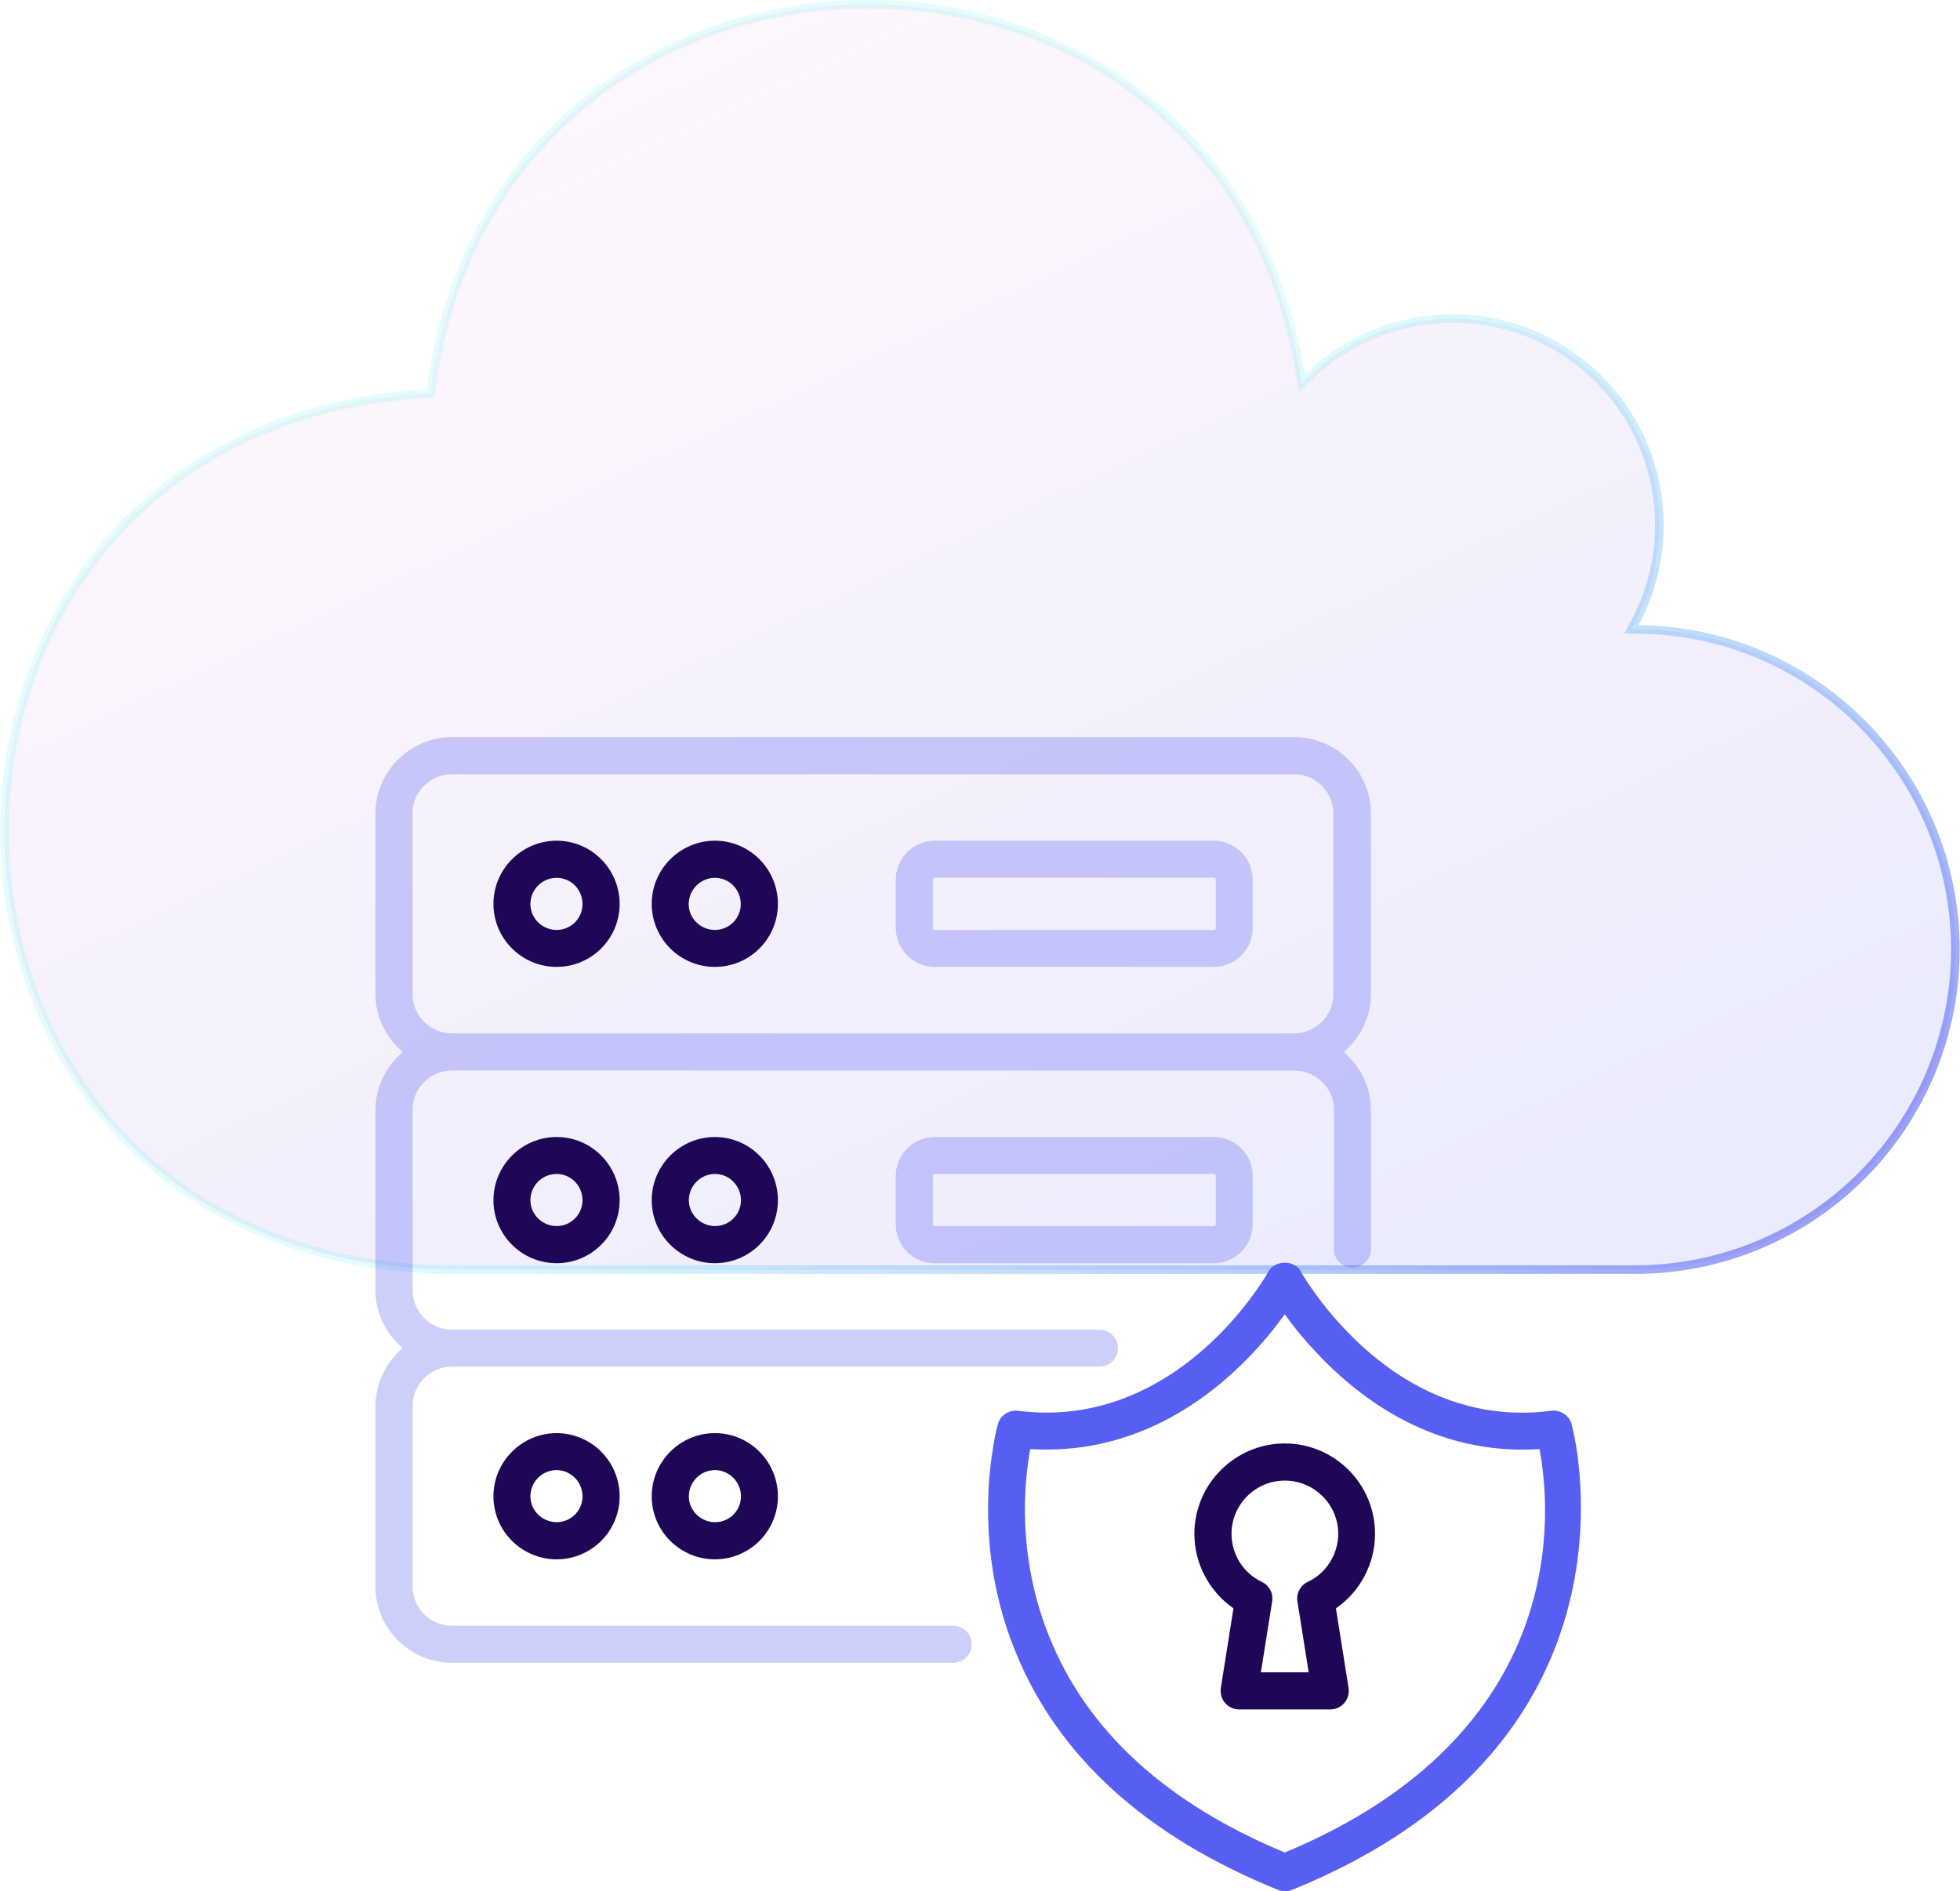 <svg xmlns="http://www.w3.org/2000/svg" width="228" height="220" viewBox="0 0 228 220" fill="none"><path d="M216.548 136.784L216.548 136.784C209.57 143.772 200.1 147.688 190.224 147.688H51.211C-15.432 145.526 -16.75 49.821 49.687 45.778L50.098 45.752L50.152 45.344C57.902 -13.471 141.816 -14.843 151.289 43.657L151.443 44.611L152.132 43.934C160.615 35.613 173.915 34.725 183.419 41.864L183.419 41.864C192.922 48.994 195.79 62.011 190.165 72.473L189.774 73.201L190.6 73.21C211.015 73.434 227.452 90.034 227.462 110.45C227.462 120.326 223.536 129.796 216.548 136.784Z" fill="url(#paint0_linear_434_5603)" stroke="url(#paint1_linear_434_5603)"></path><path d="M64.752 112.476C68.801 112.476 72.08 109.196 72.08 105.148C72.08 101.099 68.801 97.797 64.752 97.797C60.703 97.797 57.401 101.099 57.401 105.148C57.401 109.196 60.703 112.476 64.752 112.476ZM64.752 102.117C66.426 102.117 67.76 103.474 67.76 105.17C67.76 106.844 66.403 108.178 64.752 108.178C63.078 108.178 61.699 106.821 61.699 105.17C61.699 103.474 63.078 102.117 64.752 102.117Z" fill="#1F0656"></path><path d="M57.401 139.617C57.401 143.665 60.703 146.945 64.752 146.945C68.801 146.945 72.08 143.665 72.08 139.617C72.08 135.568 68.801 132.266 64.752 132.266C60.703 132.266 57.401 135.568 57.401 139.617ZM67.76 139.617C67.76 141.291 66.403 142.625 64.752 142.625C63.078 142.625 61.699 141.268 61.699 139.617C61.699 137.943 63.056 136.563 64.752 136.563C66.426 136.563 67.76 137.943 67.76 139.617Z" fill="#1F0656"></path><path d="M57.401 174.064C57.401 178.112 60.703 181.392 64.752 181.392C68.801 181.392 72.08 178.112 72.08 174.064C72.08 170.015 68.801 166.713 64.752 166.713C60.703 166.713 57.401 170.015 57.401 174.064ZM67.76 174.064C67.76 175.737 66.403 177.072 64.752 177.072C63.078 177.072 61.699 175.715 61.699 174.064C61.699 172.39 63.056 171.01 64.752 171.01C66.426 171.033 67.76 172.39 67.76 174.064Z" fill="#1F0656"></path><path d="M83.163 112.476C87.212 112.476 90.491 109.196 90.491 105.148C90.491 101.099 87.212 97.797 83.163 97.797C79.115 97.797 75.812 101.099 75.812 105.148C75.812 109.196 79.115 112.476 83.163 112.476ZM83.163 102.117C84.837 102.117 86.171 103.474 86.171 105.17C86.171 106.844 84.814 108.178 83.163 108.178C81.49 108.178 80.11 106.821 80.11 105.17C80.132 103.474 81.49 102.117 83.163 102.117Z" fill="#1F0656"></path><path d="M108.72 112.476H141.199C143.687 112.476 145.723 110.44 145.723 107.952V102.32C145.723 99.832 143.687 97.797 141.199 97.797H108.72C106.232 97.797 104.197 99.832 104.197 102.32V107.952C104.219 110.463 106.232 112.476 108.72 112.476ZM108.517 102.32C108.517 102.207 108.607 102.094 108.72 102.094H141.199C141.335 102.094 141.425 102.207 141.425 102.32V107.952C141.425 108.088 141.335 108.178 141.199 108.178H108.72C108.607 108.178 108.517 108.088 108.517 107.952V102.32Z" fill="#575FF2" fill-opacity="0.3"></path><path d="M75.812 139.617C75.812 143.665 79.115 146.945 83.163 146.945C87.212 146.945 90.491 143.665 90.491 139.617C90.491 135.568 87.212 132.266 83.163 132.266C79.115 132.266 75.812 135.568 75.812 139.617ZM86.194 139.617C86.194 141.291 84.837 142.625 83.186 142.625C81.512 142.625 80.132 141.268 80.132 139.617C80.132 137.943 81.49 136.563 83.186 136.563C84.837 136.563 86.194 137.943 86.194 139.617Z" fill="#1F0656"></path><path d="M110.892 189.127H52.606C50.073 189.127 47.992 187.069 47.992 184.535V163.569C47.992 161.036 50.05 158.978 52.606 158.978H127.9C129.099 158.978 130.049 158.005 130.049 156.829C130.049 155.653 129.076 154.68 127.9 154.68H52.606C50.073 154.68 47.992 152.622 47.992 150.066V129.122C47.992 126.589 50.05 124.531 52.606 124.531H150.563C153.096 124.531 155.177 126.589 155.177 129.122V145.316C155.177 146.515 156.149 147.465 157.326 147.465C158.524 147.465 159.474 146.493 159.474 145.316V129.122C159.474 126.408 158.23 124.011 156.308 122.382C158.23 120.754 159.474 118.334 159.474 115.642V94.653C159.474 89.745 155.471 85.742 150.563 85.742H52.606C47.675 85.764 43.672 89.745 43.672 94.653V115.62C43.672 118.334 44.916 120.731 46.861 122.382C44.938 124.011 43.672 126.408 43.672 129.122V150.066C43.672 152.78 44.916 155.178 46.838 156.829C44.938 158.457 43.672 160.855 43.672 163.569V184.535C43.672 189.444 47.675 193.424 52.583 193.424H110.892C112.09 193.424 113.04 192.452 113.04 191.276C113.04 190.099 112.09 189.127 110.892 189.127ZM47.969 94.653C47.969 92.12 50.05 90.062 52.583 90.062H150.518C153.051 90.062 155.109 92.12 155.109 94.653V115.62C155.109 118.153 153.051 120.211 150.518 120.211H52.606C50.05 120.211 47.992 118.153 47.992 115.62V94.653H47.969Z" fill="#575FF2" fill-opacity="0.3"></path><path d="M108.72 132.266C106.232 132.266 104.197 134.302 104.197 136.79V142.421C104.197 144.909 106.232 146.945 108.72 146.945H141.199C143.687 146.945 145.723 144.909 145.723 142.421V136.79C145.723 134.302 143.687 132.266 141.199 132.266H108.72ZM141.425 136.79V142.421C141.425 142.534 141.335 142.625 141.199 142.625H108.72C108.607 142.625 108.517 142.534 108.517 142.421V136.79C108.517 136.677 108.607 136.563 108.72 136.563H141.199C141.335 136.563 141.425 136.677 141.425 136.79Z" fill="#575FF2" fill-opacity="0.3"></path><path d="M75.812 174.064C75.812 178.112 79.115 181.392 83.163 181.392C87.212 181.392 90.491 178.112 90.491 174.064C90.491 170.015 87.212 166.713 83.163 166.713C79.115 166.713 75.812 170.015 75.812 174.064ZM86.194 174.064C86.194 175.737 84.837 177.072 83.186 177.072C81.512 177.072 80.132 175.715 80.132 174.064C80.132 172.39 81.49 171.01 83.186 171.01C84.837 171.033 86.194 172.39 86.194 174.064Z" fill="#1F0656"></path><path d="M182.816 165.65C182.522 164.632 181.504 163.976 180.464 164.112C169.132 165.582 160.899 159.498 155.991 154.137C152.938 150.813 151.332 147.963 151.332 147.918C150.586 146.538 148.324 146.538 147.555 147.918C147.532 147.963 145.542 151.536 141.765 155.314C136.993 160.086 129.076 165.469 118.423 164.112C117.36 163.999 116.388 164.632 116.094 165.627C116.071 165.74 115.755 166.758 115.506 168.5C115.099 170.874 114.714 174.719 115.099 179.424C115.461 183.834 116.478 188.087 118.107 192.09C123.037 204.303 133.328 213.644 148.663 219.842C148.912 219.955 149.206 220 149.477 220C149.749 220 150.02 219.955 150.292 219.842C192.881 202.63 182.929 166.012 182.816 165.65ZM149.455 215.499C135.681 209.777 126.475 201.363 122.087 190.461C120.617 186.865 119.713 183.043 119.373 179.062C119.011 174.81 119.373 171.372 119.735 169.201C119.758 168.975 119.803 168.771 119.848 168.567C131.27 169.269 139.661 163.501 144.818 158.344C146.831 156.331 148.369 154.386 149.455 152.893C150.292 154.07 151.423 155.517 152.847 157.032C158.163 162.823 166.961 169.359 179.084 168.567C180.418 175.579 182.861 201.589 149.455 215.499Z" fill="#575FF2"></path><path d="M149.455 167.912C143.665 167.912 138.938 172.639 138.938 178.429C138.938 181.912 140.68 185.146 143.484 187.091L142.014 196.365C141.924 196.975 142.104 197.631 142.512 198.106C142.919 198.581 143.529 198.853 144.14 198.853H154.748C155.381 198.853 155.969 198.581 156.376 198.106C156.783 197.631 156.964 196.998 156.874 196.365L155.404 187.091C158.208 185.169 159.95 181.912 159.95 178.429C159.972 172.639 155.245 167.912 149.455 167.912ZM152.124 184.015C151.265 184.422 150.767 185.35 150.925 186.3L152.237 194.533H146.673L147.985 186.3C148.143 185.35 147.646 184.422 146.786 184.015C144.638 182.998 143.258 180.826 143.258 178.429C143.258 175.014 146.04 172.232 149.455 172.232C152.87 172.232 155.675 175.014 155.675 178.429C155.652 180.826 154.273 183.02 152.124 184.015Z" fill="#1F0656"></path><defs><linearGradient id="paint0_linear_434_5603" x1="43.344" y1="12.966" x2="114.384" y2="165.108" gradientUnits="userSpaceOnUse"><stop stop-color="#EA98DA" stop-opacity="0.08"></stop><stop offset="1" stop-color="#575FF2" stop-opacity="0.12"></stop></linearGradient><linearGradient id="paint1_linear_434_5603" x1="62.606" y1="18.935" x2="195.976" y2="154.774" gradientUnits="userSpaceOnUse"><stop offset="0.385" stop-color="#56EEF4" stop-opacity="0.16"></stop><stop offset="1" stop-color="#575FF2" stop-opacity="0.59"></stop></linearGradient></defs></svg>